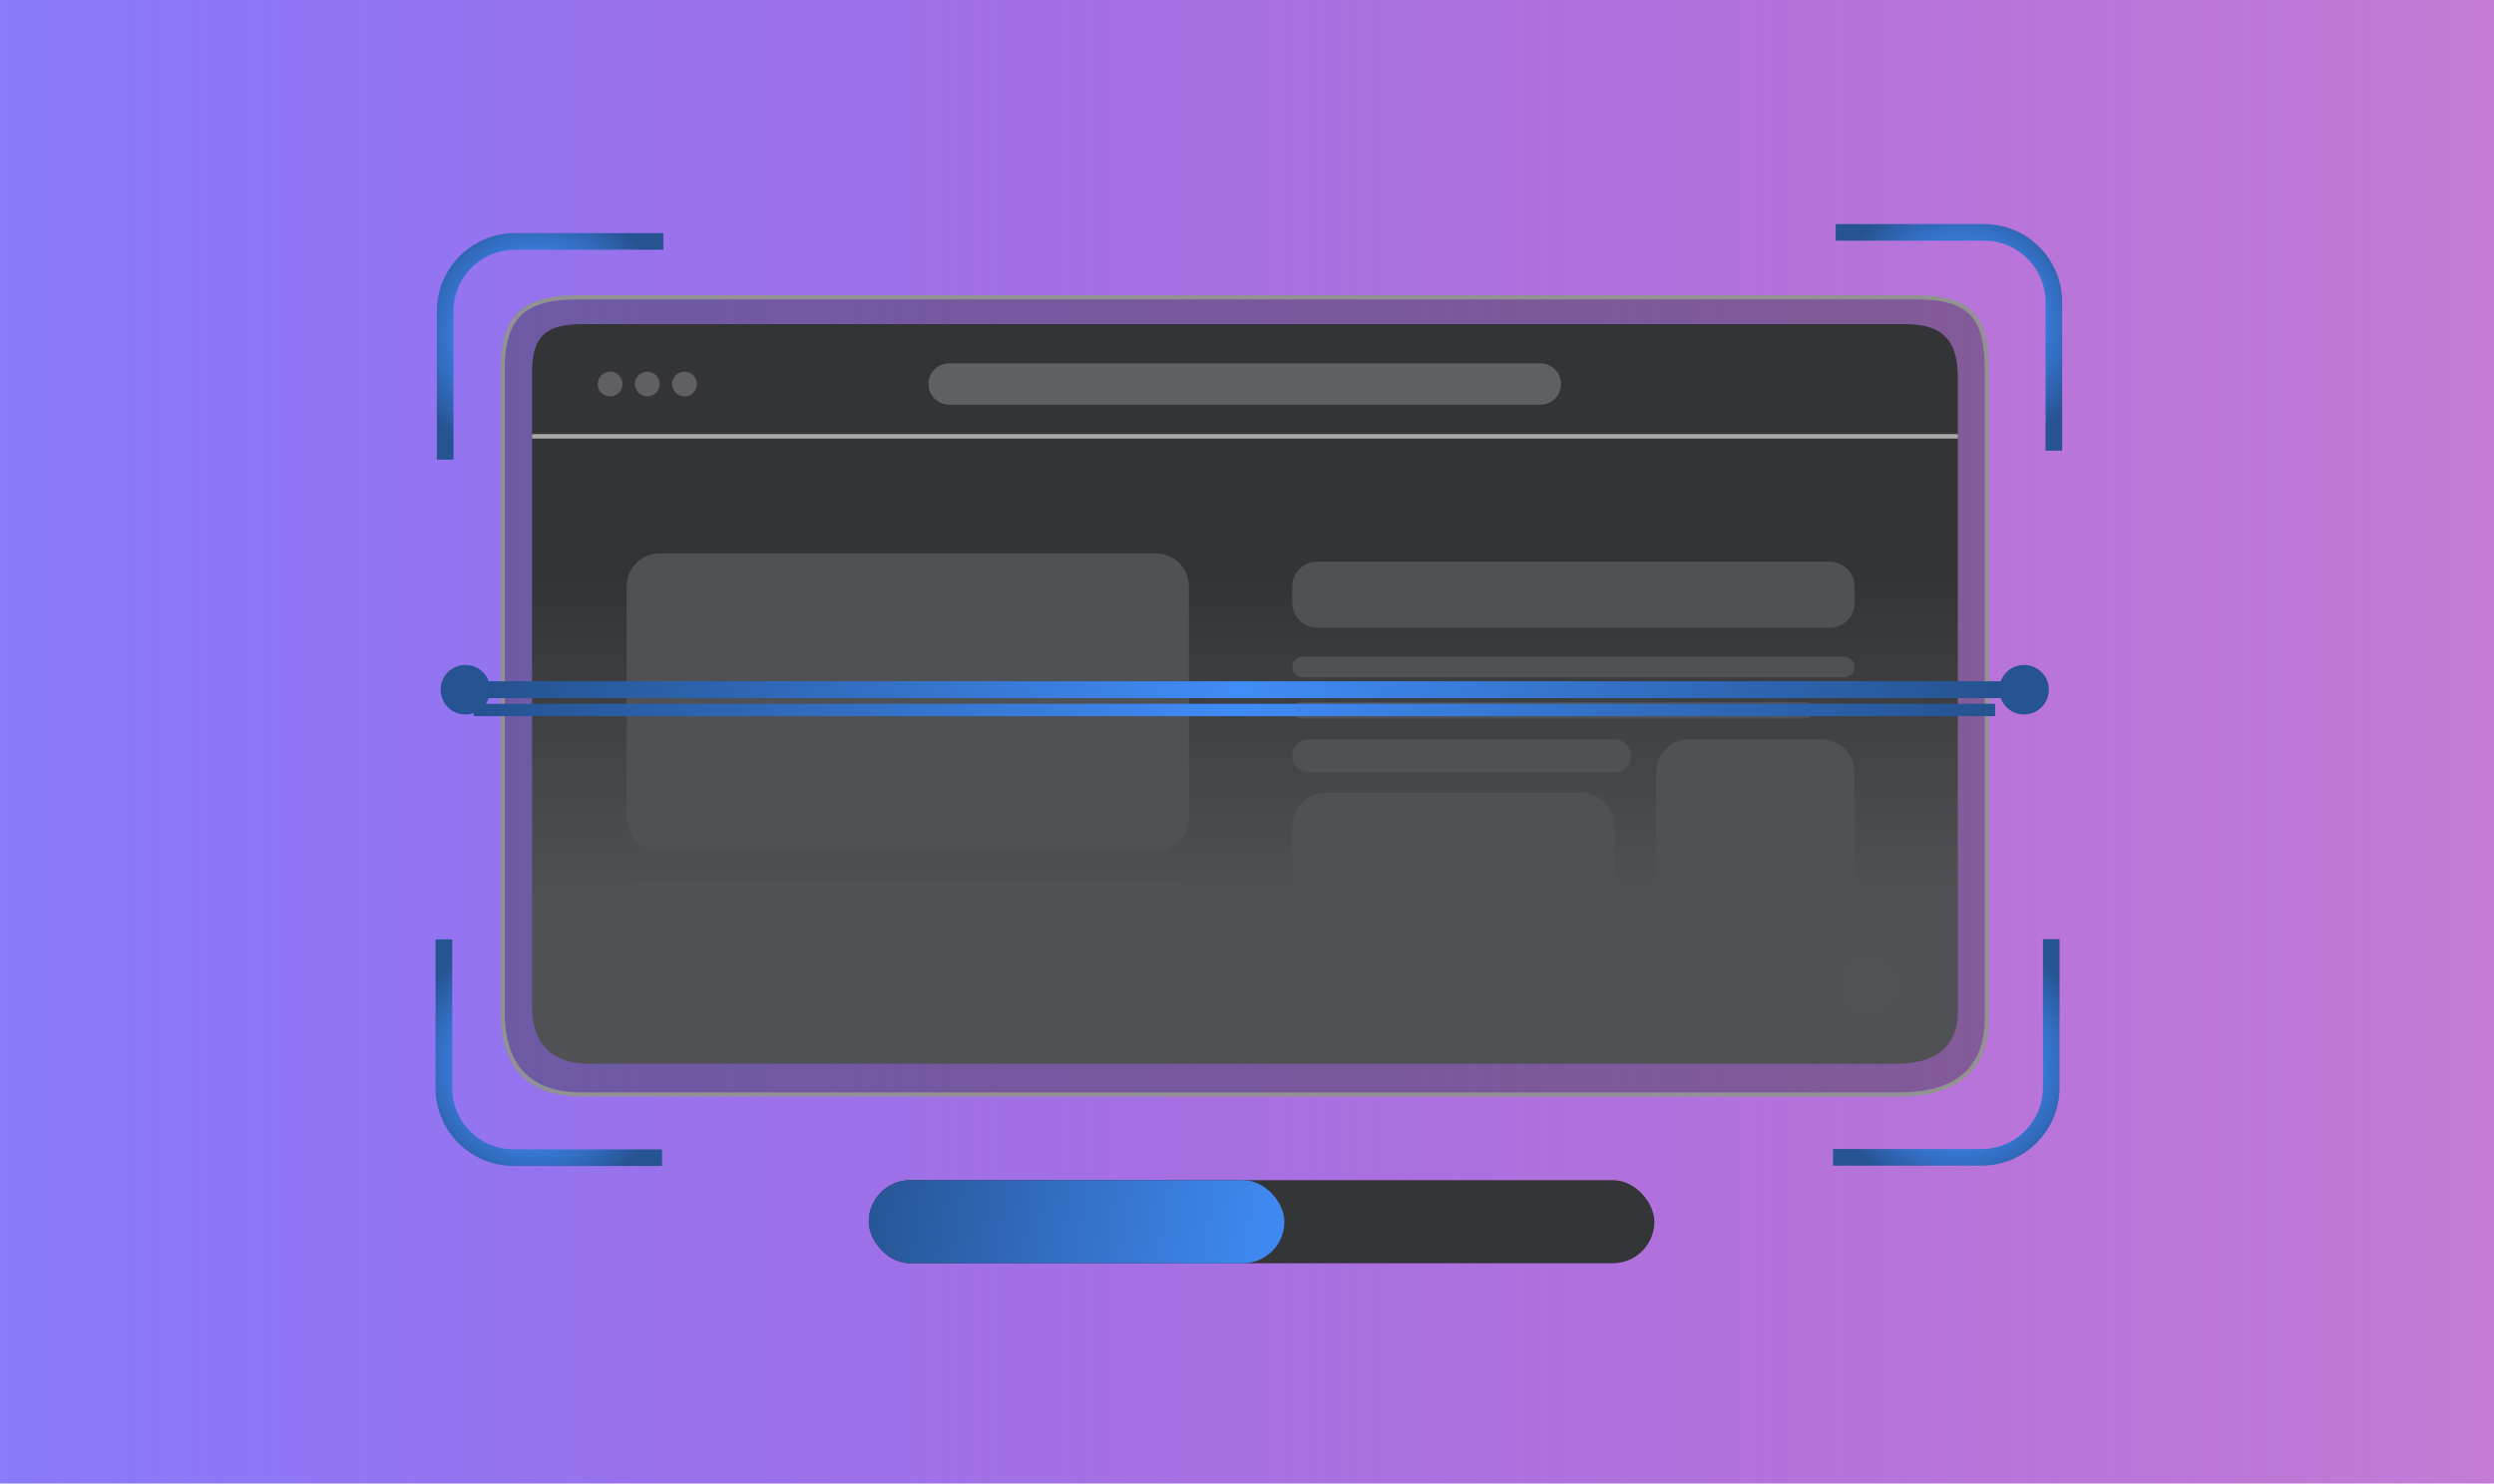 <svg width="600" height="357" viewBox="0 0 600 357" fill="none" xmlns="http://www.w3.org/2000/svg">
<g clip-path="url(#clip0_1409_443)">
<rect width="600" height="357" fill="url(#paint0_linear_1409_443)"/>
<path d="M139 71.545H461C467.556 71.545 471.749 72.738 474.326 75.427C476.909 78.122 477.986 82.439 477.986 89V245C477.986 251.477 475.951 256.042 472.369 259.001C468.769 261.973 463.53 263.39 457 263.39H140C133.497 263.39 128.754 261.613 125.631 258.293C122.503 254.969 120.922 250.015 120.922 243.5V89C120.922 82.463 122.263 78.145 125.111 75.444C127.966 72.737 132.447 71.545 139 71.545Z" fill="#343537" fill-opacity="0.4" stroke="#929293"/>
<path d="M458.32 78H140.266C131.378 78 128 80.775 128 89.712V242.325C128 251.262 132.895 256 141.783 256H456.298C465.186 256 471 252.28 471 243.343V90.73C471 81.793 467.209 78 458.32 78Z" fill="url(#paint1_linear_1409_443)"/>
<path d="M278.07 133.173H158.715C154.32 133.173 150.758 136.733 150.758 141.125V196.792C150.758 201.184 154.32 204.744 158.715 204.744H278.07C282.464 204.744 286.027 201.184 286.027 196.792V141.125C286.027 136.733 282.464 133.173 278.07 133.173Z" fill="#505154"/>
<path opacity="0.8" d="M128 105H471" stroke="#C5C5C5" stroke-width="1.095" stroke-miterlimit="10"/>
<path d="M281.551 211.702H155.234C152.762 211.702 150.758 213.705 150.758 216.175C150.758 218.646 152.762 220.649 155.234 220.649H281.551C284.023 220.649 286.027 218.646 286.027 216.175C286.027 213.705 284.023 211.702 281.551 211.702Z" fill="#505154"/>
<path d="M284.037 224.625H152.747C151.648 224.625 150.758 225.515 150.758 226.613C150.758 227.711 151.648 228.601 152.747 228.601H284.037C285.136 228.601 286.027 227.711 286.027 226.613C286.027 225.515 285.136 224.625 284.037 224.625Z" fill="#505154"/>
<path d="M440.194 135.161H316.86C313.564 135.161 310.893 137.831 310.893 141.125V145.102C310.893 148.396 313.564 151.066 316.86 151.066H440.194C443.49 151.066 446.161 148.396 446.161 145.102V141.125C446.161 137.831 443.49 135.161 440.194 135.161Z" fill="#505154"/>
<path d="M388.473 177.904H314.871C312.674 177.904 310.893 179.684 310.893 181.88C310.893 184.076 312.674 185.857 314.871 185.857H388.473C390.67 185.857 392.452 184.076 392.452 181.88C392.452 179.684 390.67 177.904 388.473 177.904Z" fill="#505154"/>
<path d="M443.675 158.023H313.379C312.006 158.023 310.893 159.136 310.893 160.509C310.893 161.881 312.006 162.994 313.379 162.994H443.675C445.048 162.994 446.161 161.881 446.161 160.509C446.161 159.136 445.048 158.023 443.675 158.023Z" fill="#505154"/>
<path opacity="0.3" d="M370.57 87.446H228.338C225.592 87.446 223.365 89.671 223.365 92.416C223.365 95.162 225.592 97.387 228.338 97.387H370.57C373.316 97.387 375.543 95.162 375.543 92.416C375.543 89.671 373.316 87.446 370.57 87.446Z" fill="#C5C5C5"/>
<path d="M438.205 177.904H406.377C401.982 177.904 398.42 181.465 398.42 185.857V218.66C398.42 223.052 401.982 226.613 406.377 226.613H438.205C442.599 226.613 446.162 223.052 446.162 218.66V185.857C446.162 181.465 442.599 177.904 438.205 177.904Z" fill="#505154"/>
<path d="M434.226 168.958H312.882C311.783 168.958 310.893 169.848 310.893 170.946C310.893 172.044 311.783 172.934 312.882 172.934H434.226C435.325 172.934 436.215 172.044 436.215 170.946C436.215 169.848 435.325 168.958 434.226 168.958Z" fill="#505154"/>
<path d="M380.516 190.827H318.85C314.455 190.827 310.893 194.388 310.893 198.78V217.666C310.893 222.058 314.455 225.619 318.85 225.619H380.516C384.911 225.619 388.473 222.058 388.473 217.666V198.78C388.473 194.388 384.911 190.827 380.516 190.827Z" fill="#505154"/>
<path d="M146.779 95.399C148.427 95.399 149.763 94.064 149.763 92.417C149.763 90.77 148.427 89.435 146.779 89.435C145.131 89.435 143.795 90.77 143.795 92.417C143.795 94.064 145.131 95.399 146.779 95.399Z" fill="#606062"/>
<path d="M155.732 95.399C157.38 95.399 158.716 94.064 158.716 92.417C158.716 90.77 157.38 89.435 155.732 89.435C154.084 89.435 152.748 90.77 152.748 92.417C152.748 94.064 154.084 95.399 155.732 95.399Z" fill="#606062"/>
<path d="M164.683 95.399C166.331 95.399 167.667 94.064 167.667 92.417C167.667 90.77 166.331 89.435 164.683 89.435C163.035 89.435 161.699 90.77 161.699 92.417C161.699 94.064 163.035 95.399 164.683 95.399Z" fill="#606062"/>
<path d="M449.643 244.506C453.763 244.506 457.103 241.169 457.103 237.051C457.103 232.934 453.763 229.596 449.643 229.596C445.523 229.596 442.184 232.934 442.184 237.051C442.184 241.169 445.523 244.506 449.643 244.506Z" fill="#515255"/>
<g filter="url(#filter0_f_1409_443)">
<path d="M481.969 163.988H115.947V167.964H481.969V163.988Z" fill="url(#paint2_linear_1409_443)"/>
</g>
<g filter="url(#filter1_f_1409_443)">
<path d="M481.969 163.988H115.947V167.964H481.969V163.988Z" fill="url(#paint3_linear_1409_443)"/>
</g>
<g filter="url(#filter2_df_1409_443)">
<path d="M479.979 164.982H113.957V167.965H479.979V164.982Z" fill="url(#paint4_linear_1409_443)"/>
</g>
<path d="M111.968 171.94C115.264 171.94 117.935 169.27 117.935 165.976C117.935 162.682 115.264 160.012 111.968 160.012C108.672 160.012 106 162.682 106 165.976C106 169.27 108.672 171.94 111.968 171.94Z" fill="#265391"/>
<path d="M486.94 171.94C490.236 171.94 492.908 169.27 492.908 165.976C492.908 162.682 490.236 160.012 486.94 160.012C483.645 160.012 480.973 162.682 480.973 165.976C480.973 169.27 483.645 171.94 486.94 171.94Z" fill="#265391"/>
<g clip-path="url(#clip1_1409_443)">
<path d="M494.107 108.434V72.723C494.107 63.442 486.588 55.918 477.313 55.918H441.625" stroke="url(#paint5_radial_1409_443)" stroke-width="4"/>
</g>
<g clip-path="url(#clip2_1409_443)">
<path d="M159.582 58.1H123.894C114.619 58.1 107.1 65.624 107.1 74.906V110.616" stroke="url(#paint6_radial_1409_443)" stroke-width="4"/>
</g>
<g clip-path="url(#clip3_1409_443)">
<path d="M441 278.516H476.688C485.963 278.516 493.482 270.992 493.482 261.711V226" stroke="url(#paint7_radial_1409_443)" stroke-width="4"/>
</g>
<g clip-path="url(#clip4_1409_443)">
<path d="M106.787 226.069V261.78C106.787 271.061 114.306 278.585 123.582 278.585H159.27" stroke="url(#paint8_radial_1409_443)" stroke-width="4"/>
</g>
<rect x="209" y="284" width="189" height="20" rx="10" fill="#343537"/>
<rect x="209" y="284" width="100" height="20" rx="10" fill="url(#paint9_linear_1409_443)"/>
</g>
<defs>
<filter id="filter0_f_1409_443" x="115.4" y="163.441" width="367.117" height="5.072" filterUnits="userSpaceOnUse" color-interpolation-filters="sRGB">
<feFlood flood-opacity="0" result="BackgroundImageFix"/>
<feBlend mode="normal" in="SourceGraphic" in2="BackgroundImageFix" result="shape"/>
<feGaussianBlur stdDeviation="0.274" result="effect1_foregroundBlur_1409_443"/>
</filter>
<filter id="filter1_f_1409_443" x="115.4" y="163.441" width="367.117" height="5.072" filterUnits="userSpaceOnUse" color-interpolation-filters="sRGB">
<feFlood flood-opacity="0" result="BackgroundImageFix"/>
<feBlend mode="normal" in="SourceGraphic" in2="BackgroundImageFix" result="shape"/>
<feGaussianBlur stdDeviation="0.274" result="effect1_foregroundBlur_1409_443"/>
</filter>
<filter id="filter2_df_1409_443" x="105.414" y="160.601" width="383.107" height="20.287" filterUnits="userSpaceOnUse" color-interpolation-filters="sRGB">
<feFlood flood-opacity="0" result="BackgroundImageFix"/>
<feColorMatrix in="SourceAlpha" type="matrix" values="0 0 0 0 0 0 0 0 0 0 0 0 0 0 0 0 0 0 127 0" result="hardAlpha"/>
<feOffset dy="4.381"/>
<feGaussianBlur stdDeviation="4.271"/>
<feComposite in2="hardAlpha" operator="out"/>
<feColorMatrix type="matrix" values="0 0 0 0 0.149 0 0 0 0 0.325 0 0 0 0 0.569 0 0 0 1 0"/>
<feBlend mode="normal" in2="BackgroundImageFix" result="effect1_dropShadow_1409_443"/>
<feBlend mode="normal" in="SourceGraphic" in2="effect1_dropShadow_1409_443" result="shape"/>
<feGaussianBlur stdDeviation="2.19" result="effect2_foregroundBlur_1409_443"/>
</filter>
<linearGradient id="paint0_linear_1409_443" x1="-30" y1="179.036" x2="636.5" y2="179.036" gradientUnits="userSpaceOnUse">
<stop stop-color="#857DFF"/>
<stop offset="1" stop-color="#9208B1" stop-opacity="0.52"/>
</linearGradient>
<linearGradient id="paint1_linear_1409_443" x1="299.547" y1="256" x2="299.452" y2="78" gradientUnits="userSpaceOnUse">
<stop offset="0.226" stop-color="#505154"/>
<stop offset="0.656" stop-color="#333436"/>
</linearGradient>
<linearGradient id="paint2_linear_1409_443" x1="115.947" y1="165.976" x2="481.969" y2="165.976" gradientUnits="userSpaceOnUse">
<stop stop-color="#255290"/>
<stop offset="0.5" stop-color="#408CF6"/>
<stop offset="1" stop-color="#255290"/>
</linearGradient>
<linearGradient id="paint3_linear_1409_443" x1="115.947" y1="165.976" x2="481.969" y2="165.976" gradientUnits="userSpaceOnUse">
<stop stop-color="#255290"/>
<stop offset="0.5" stop-color="#408CF6"/>
<stop offset="1" stop-color="#255290"/>
</linearGradient>
<linearGradient id="paint4_linear_1409_443" x1="113.957" y1="166.473" x2="479.979" y2="166.473" gradientUnits="userSpaceOnUse">
<stop stop-color="#255290"/>
<stop offset="0.5" stop-color="#408CF6"/>
<stop offset="1" stop-color="#255290"/>
</linearGradient>
<radialGradient id="paint5_radial_1409_443" cx="0" cy="0" r="1" gradientUnits="userSpaceOnUse" gradientTransform="translate(472.065 77.975) rotate(-61.778) scale(32.185 32.173)">
<stop stop-color="#265391"/>
<stop offset="0.476" stop-color="#3F88F0"/>
<stop offset="1" stop-color="#265391"/>
</radialGradient>
<radialGradient id="paint6_radial_1409_443" cx="0" cy="0" r="1" gradientUnits="userSpaceOnUse" gradientTransform="translate(129.142 80.157) rotate(-151.747) scale(32.173 32.185)">
<stop stop-color="#265391"/>
<stop offset="0.476" stop-color="#3F88F0"/>
<stop offset="1" stop-color="#265391"/>
</radialGradient>
<radialGradient id="paint7_radial_1409_443" cx="0" cy="0" r="1" gradientUnits="userSpaceOnUse" gradientTransform="translate(471.44 256.459) rotate(28.253) scale(32.173 32.185)">
<stop stop-color="#265391"/>
<stop offset="0.476" stop-color="#3F88F0"/>
<stop offset="1" stop-color="#265391"/>
</radialGradient>
<radialGradient id="paint8_radial_1409_443" cx="0" cy="0" r="1" gradientUnits="userSpaceOnUse" gradientTransform="translate(128.83 256.528) rotate(118.222) scale(32.185 32.173)">
<stop stop-color="#265391"/>
<stop offset="0.476" stop-color="#3F88F0"/>
<stop offset="1" stop-color="#265391"/>
</radialGradient>
<linearGradient id="paint9_linear_1409_443" x1="212" y1="289" x2="304.5" y2="304" gradientUnits="userSpaceOnUse">
<stop stop-color="#285799"/>
<stop offset="1" stop-color="#3F89F1"/>
</linearGradient>
<clipPath id="clip0_1409_443">
<rect width="600" height="357" fill="white"/>
</clipPath>
<clipPath id="clip1_1409_443">
<rect width="54.582" height="54.616" fill="white" transform="translate(441.625 53.817)"/>
</clipPath>
<clipPath id="clip2_1409_443">
<rect width="54.616" height="54.582" fill="white" transform="matrix(0 -1 1 0 105 110.616)"/>
</clipPath>
<clipPath id="clip3_1409_443">
<rect width="54.616" height="54.582" fill="white" transform="matrix(0 1 -1 0 495.582 226)"/>
</clipPath>
<clipPath id="clip4_1409_443">
<rect width="54.582" height="54.616" fill="white" transform="matrix(-1 0 0 -1 159.27 280.686)"/>
</clipPath>
</defs>
</svg>
